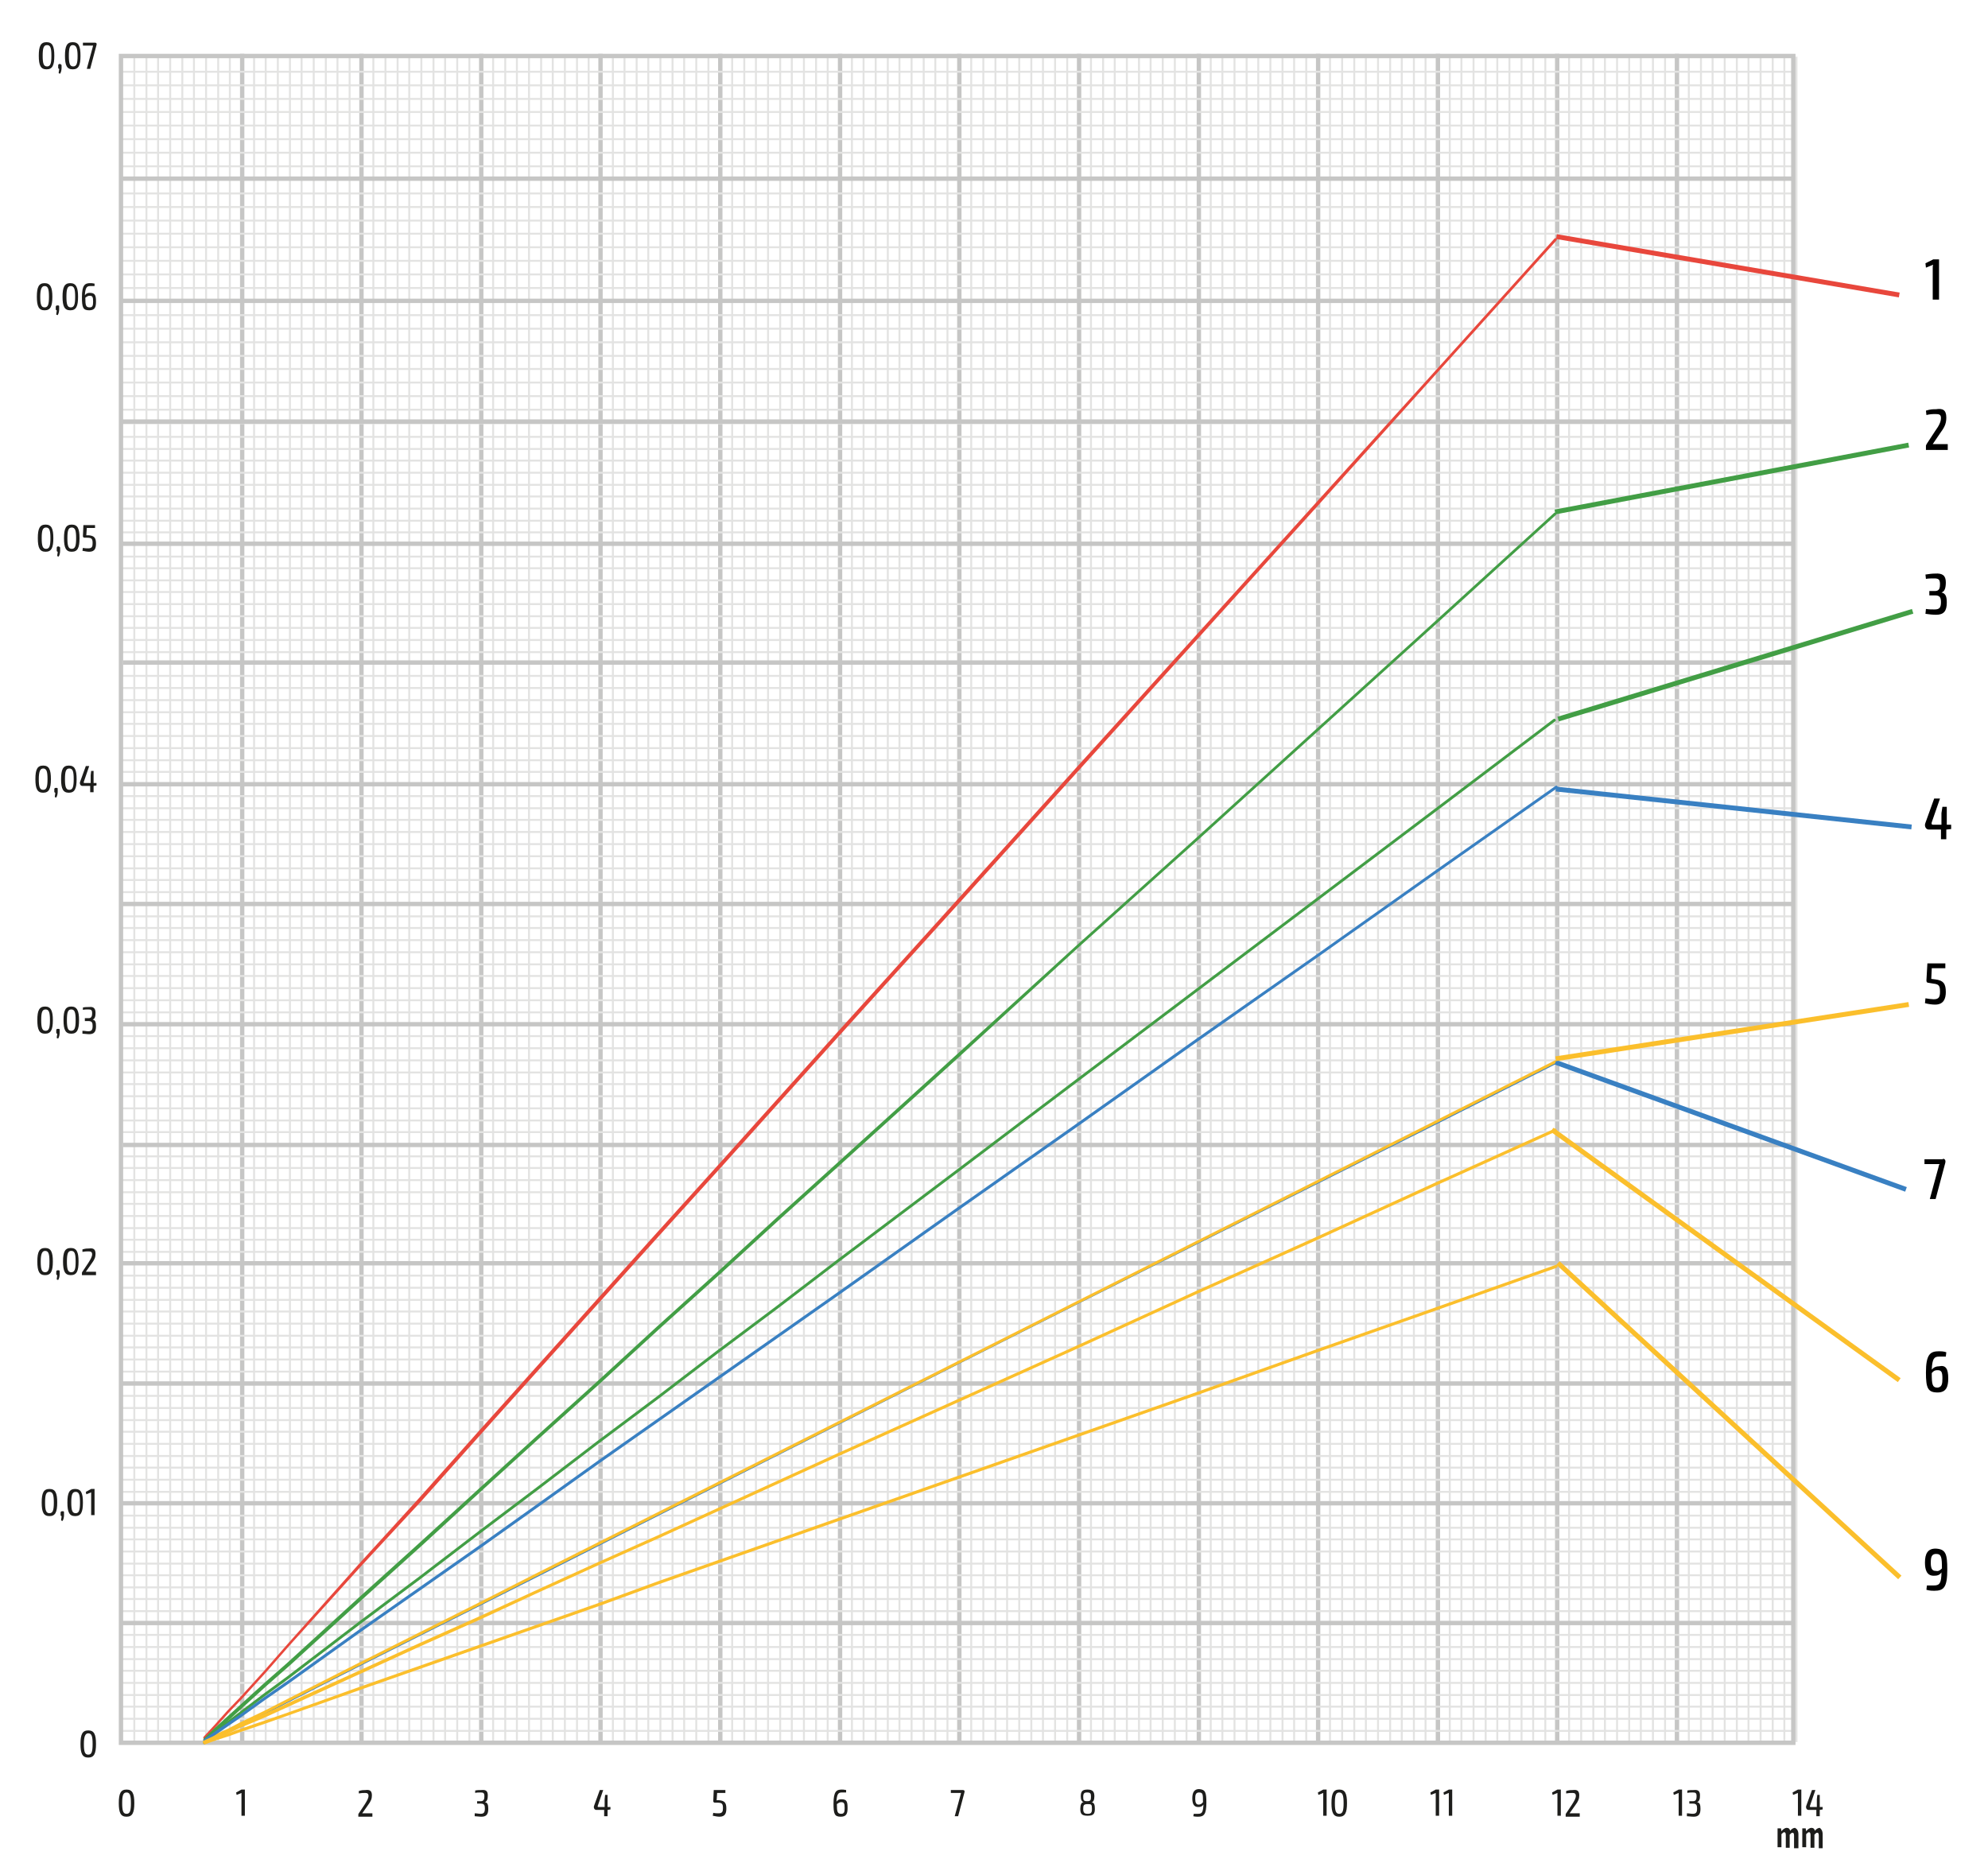 <svg xmlns="http://www.w3.org/2000/svg" viewBox="0 0 410 385"><style type="text/css">.st0{fill:#1D1D1B;}.st1{fill:#E3E3E2;}.st2{fill:#626161;}.st3{fill:none;stroke:#E3E3E2;stroke-width:0.42;stroke-miterlimit:10;}.st4{fill:#C6C6C5;}.st5{fill:none;stroke:#C6C6C5;stroke-width:0.42;stroke-miterlimit:10;}.st6{fill:none;stroke:#C6C6C5;stroke-width:0.535;stroke-miterlimit:10;}.st7{fill:#3980C2;}.st8{fill:#FBBF2C;}.st9{fill:#E8473C;}.st10{fill:#429E45;}</style><g><path d="M398.6,61.7v-6.4c0-0.3,0-0.5,0.1-0.7l-1.5,0.6l-0.1-0.9l1.6-0.8h1.2v8.3H398.6z"></path></g><g><path d="M401.4,86.1c0,1-0.2,1.8-1.1,3l-1.7,2.5c0.3,0,0.7,0,1.1,0h2v1.2h-4.5v-0.8c0-0.2,0.1-0.3,0.2-0.5l1.7-2.6c0.8-1.1,1.2-1.9,1.2-2.7c0-0.7-0.4-0.8-1.1-0.8c-0.6,0-1.1,0-1.9,0.2l-0.1-0.9c0.9-0.3,1.5-0.3,2.1-0.3C400.6,84.2,401.4,84.5,401.4,86.1z"></path></g><g><path d="M401.3,120.1c0,1.1-0.2,1.9-0.9,2.1v0c0.9,0.2,1.1,0.9,1.1,2.1c0,1.7-0.6,2.5-2.2,2.5c-0.7,0-1.5-0.1-2.2-0.2l0.1-1c0.7,0.1,1.2,0.1,1.8,0.1c1,0,1.3-0.4,1.3-1.5c0-0.9-0.2-1.4-1.2-1.4h-1.2v-0.9h1.2c0.9,0,1-0.7,1-1.4c0-1-0.3-1.2-1.2-1.2c-0.6,0-1.3,0-1.7,0.1l-0.1-0.9c0.7-0.1,1.3-0.2,2-0.2C400.6,118.2,401.3,118.7,401.3,120.1z"></path></g><g><path d="M402.3,171l-0.9,0.1h0v2h-1.1v-2h-2.5c-0.6,0-1-0.7-0.7-1.4l1.8-5h1.2l-1.7,4.9c-0.1,0.3,0,0.5,0.2,0.5h1.8v-2.4l0.2-1.3h0.9v3.7h0.9V171z"></path></g><g><path d="M398.4,199.8l-0.1,2.1l0.8,0.1c1.7,0.2,2.2,0.9,2.2,2.6c0,1.3-0.4,2.6-2.2,2.6c-0.6,0-1.4-0.1-2.1-0.3l0.1-1c0.6,0.1,1.3,0.2,1.7,0.2c1.1,0,1.3-0.5,1.3-1.6c0-1.5-0.4-1.5-1.8-1.7l-0.6-0.1c-0.3,0-0.4-0.2-0.4-0.5l0.2-3.5h3.7l0,1H398.4z"></path></g><g><path d="M400.7,239c0.4,0,0.6,0.3,0.5,0.8l-2,7.5H398l1.8-6.6c0-0.2,0.1-0.4,0.2-0.6h-3.1l0-1H400.7z"></path></g><g><path d="M401.8,284.3c0,1.7-0.4,2.9-2.2,2.9c-2,0-2.4-0.9-2.4-4.1c0-3.8,0.9-4.4,2.7-4.4c0.3,0,0.9,0,1.5,0.2l-0.1,0.9c-0.5,0-0.7,0-1.4,0c-1,0-1.4,0.4-1.5,2.7c0.4-0.5,0.9-0.7,1.5-0.7C401.3,281.5,401.8,282.3,401.8,284.3z M400.6,284.3c0-1.3-0.2-1.7-1-1.7c-0.5,0-0.8,0.1-1.2,0.6c0,2.3,0.1,3,1.2,3C400.5,286.1,400.6,285.4,400.6,284.3z"></path></g><g><path d="M401.6,323.7c0,3.7-0.7,4.4-2.7,4.4c-0.3,0-0.9,0-1.6-0.2l0.1-0.9c0.5,0,0.8,0,1.5,0c1.1,0,1.5-0.5,1.5-2.7c-0.4,0.6-0.9,0.7-1.6,0.7c-1.4,0-1.8-1.2-1.8-2.7c0-1.9,0.6-2.9,2.2-2.9C401.3,319.5,401.6,320.5,401.6,323.7z M400.5,323.5c0-2.3-0.1-3-1.2-3c-0.9,0-1.1,0.6-1.1,1.8c0,1.1,0.2,1.7,1,1.7C399.7,324.1,400,324,400.5,323.5z"></path></g><g><path class="st0" d="M370.8,374.6v-4.3c0-0.2,0-0.3,0-0.5l-1,0.4l-0.1-0.5l1.1-0.6h0.7v5.4h-0.7V374.6z"></path><path class="st0" d="M375.9,373.2l-0.6,0.1l0,0v1.3h-0.7v-1.3H373c-0.4,0-0.6-0.4-0.5-0.8l1.2-3.3h0.7l-1.1,3.2c-0.1,0.2,0,0.3,0.1,0.3h1.3v-1.6l0.1-0.9h0.5v2.5h0.6L375.9,373.2L375.9,373.2z"></path></g><g><path class="st0" d="M346.2,374.6v-4.3c0-0.2,0-0.3,0-0.5l-1,0.4l-0.1-0.5l1.1-0.6h0.7v5.4h-0.7V374.6z"></path><path class="st0" d="M350.6,370.3c0,0.7-0.1,1.2-0.6,1.4l0,0c0.6,0.1,0.7,0.6,0.7,1.4c0,1.1-0.4,1.6-1.4,1.6c-0.5,0-1-0.1-1.4-0.1V374c0.5,0,0.8,0.1,1.2,0.1c0.7,0,0.9-0.3,0.9-1.1c0-0.6-0.1-1-0.8-1h-0.8v-0.5h0.8c0.6,0,0.7-0.5,0.7-1c0-0.7-0.2-0.8-0.8-0.8c-0.4,0-0.8,0-1.1,0.1v-0.5c0.4-0.1,0.9-0.1,1.3-0.1C350.2,369.1,350.6,369.4,350.6,370.3z"></path></g><g><path class="st0" d="M321.2,374.6v-4.3c0-0.2,0-0.3,0-0.5l-1,0.4l-0.1-0.5l1.1-0.6h0.7v5.4h-0.7V374.6z"></path><path class="st0" d="M325.7,370.3c0,0.7-0.2,1.2-0.8,2l-1.2,1.7c0.2,0,0.5,0,0.7,0h1.4v0.7h-2.9v-0.4c0-0.1,0-0.2,0.1-0.3l1.2-1.8c0.5-0.8,0.8-1.3,0.8-1.8s-0.3-0.6-0.7-0.6c-0.4,0-0.7,0-1.3,0.1v-0.5c0.6-0.2,1-0.2,1.4-0.2C325.2,369.1,325.7,369.3,325.7,370.3z"></path></g><g><path class="st0" d="M296.1,374.6v-4.3c0-0.2,0-0.3,0-0.5l-1,0.4l-0.1-0.5l1.1-0.6h0.7v5.4h-0.7V374.6z"></path><path class="st0" d="M298.8,374.6v-4.3c0-0.2,0-0.3,0-0.5l-1,0.4l-0.1-0.5l1.1-0.6h0.7v5.4h-0.7V374.6z"></path></g><g><path class="st0" d="M272.9,374.6v-4.3c0-0.2,0-0.3,0-0.5l-1,0.4l-0.1-0.5l1.1-0.6h0.7v5.4h-0.7V374.6z"></path><path class="st0" d="M277.8,371.9c0,2-0.4,2.8-1.6,2.8s-1.6-0.8-1.6-2.8s0.4-2.8,1.6-2.8S277.8,369.9,277.8,371.9z M275.3,371.9c0,1.6,0.2,2.2,0.9,2.2c0.7,0,0.9-0.6,0.9-2.2s-0.2-2.2-0.9-2.2C275.5,369.7,275.3,370.3,275.3,371.9z"></path></g><g><path class="st0" d="M248.8,371.8c0,2.4-0.5,2.9-1.7,2.9c-0.2,0-0.6,0-1-0.1l0.1-0.5c0.3,0,0.5,0,0.9,0c0.8,0,1-0.3,1.1-1.9c-0.3,0.4-0.6,0.5-1.1,0.5c-0.9,0-1.2-0.7-1.2-1.8c0-1.2,0.4-1.9,1.4-1.9C248.6,369.1,248.8,369.7,248.8,371.8z M248.1,371.7c0-1.6,0-2-0.8-2c-0.7,0-0.8,0.5-0.8,1.3s0.2,1.2,0.7,1.2C247.5,372.2,247.8,372.1,248.1,371.7z"></path></g><g><path class="st0" d="M225.7,370.5c0,0.7-0.2,1.2-0.6,1.2l0,0c0.6,0.1,0.7,0.6,0.7,1.4c0,1-0.3,1.4-1.5,1.4s-1.5-0.4-1.5-1.4c0-0.8,0.2-1.4,0.7-1.4l0,0c-0.4-0.1-0.6-0.5-0.6-1.2c0-1,0.3-1.4,1.4-1.4C225.4,369.1,225.7,369.6,225.7,370.5z M223.4,373.1c0,0.7,0.2,1,0.9,1s0.9-0.2,0.9-1c0-0.9-0.1-1-0.8-1C223.5,372.1,223.4,372.3,223.4,373.1z M223.4,370.6c0,0.7,0.1,0.9,0.8,0.9s0.8-0.2,0.8-0.9c0-0.7-0.1-0.9-0.8-0.9C223.6,369.7,223.4,369.9,223.4,370.6z"></path></g><g><path class="st0" d="M198.6,369.2c0.3,0,0.4,0.2,0.3,0.5l-1.3,4.9h-0.7l1.2-4.4c0-0.1,0.1-0.3,0.1-0.4h-2.1v-0.6H198.6z"></path></g><g><path class="st0" d="M174.8,372.9c0,1.1-0.2,1.8-1.4,1.8c-1.3,0-1.5-0.6-1.5-2.7c0-2.5,0.6-2.9,1.7-2.9c0.2,0,0.5,0,0.9,0.1v0.5c-0.3,0-0.5,0-0.9,0c-0.7,0-1,0.3-1.1,1.9c0.3-0.4,0.6-0.5,1-0.5C174.6,371.1,174.8,371.5,174.8,372.9z M174.2,372.9c0-0.9-0.1-1.2-0.7-1.2c-0.3,0-0.5,0.1-0.9,0.4c0,1.6,0.1,2,0.9,2C174.1,374.1,174.2,373.7,174.2,372.9z"></path></g><g><path class="st0" d="M147.9,369.8l-0.1,1.5h0.5c1.1,0.1,1.5,0.5,1.5,1.7c0,0.9-0.2,1.7-1.4,1.7c-0.4,0-0.9-0.1-1.4-0.2l0.1-0.6c0.4,0.1,0.8,0.1,1.1,0.1c0.8,0,0.9-0.4,0.9-1.1c0-1-0.3-1.1-1.3-1.1h-0.4c-0.1,0-0.3-0.1-0.3-0.3l0.1-2.3h2.4v0.6L147.9,369.8L147.9,369.8z"></path></g><g><path class="st0" d="M125.9,373.2l-0.6,0.1l0,0v1.3h-0.7v-1.3H123c-0.4,0-0.6-0.4-0.5-0.8l1.2-3.3h0.7l-1.1,3.2c-0.1,0.2,0,0.3,0.1,0.3h1.3v-1.6l0.1-0.9h0.5v2.5h0.6C125.9,372.7,125.9,373.2,125.9,373.2z"></path></g><g><path class="st0" d="M49.8,374.6v-4.3c0-0.2,0-0.3,0-0.5l-1,0.4l-0.1-0.5l1.1-0.6h0.7v5.4h-0.7V374.6z"></path></g><g><g><g><rect x="27.5" y="11.7" class="st1" width="0.4" height="347.6"></rect></g><g><rect x="30" y="11.7" class="st1" width="0.4" height="347.6"></rect></g><g><rect x="32.4" y="11.7" class="st1" width="0.4" height="347.6"></rect></g><g><rect x="34.9" y="11.7" class="st1" width="0.4" height="347.6"></rect></g><g><rect x="37.4" y="11.7" class="st1" width="0.4" height="347.6"></rect></g><g><rect x="39.8" y="11.7" class="st1" width="0.4" height="347.6"></rect></g><g><rect x="42.3" y="11.7" class="st1" width="0.4" height="347.6"></rect></g><g><rect x="44.8" y="11.7" class="st1" width="0.4" height="347.6"></rect></g><g><rect x="47.2" y="11.7" class="st1" width="0.4" height="347.6"></rect></g><g><rect x="49.7" y="11.7" class="st1" width="0.4" height="347.6"></rect></g><g><rect x="52.2" y="11.7" class="st1" width="0.4" height="347.6"></rect></g><g><rect x="54.6" y="11.7" class="st1" width="0.4" height="347.6"></rect></g><g><rect x="57.1" y="11.7" class="st1" width="0.4" height="347.6"></rect></g><g><rect x="59.6" y="11.7" class="st1" width="0.4" height="347.6"></rect></g><g><rect x="62" y="11.7" class="st1" width="0.4" height="347.6"></rect></g><g><rect x="64.5" y="11.7" class="st1" width="0.4" height="347.6"></rect></g><g><rect x="67" y="11.7" class="st1" width="0.4" height="347.6"></rect></g><g><rect x="69.4" y="11.7" class="st1" width="0.4" height="347.6"></rect></g><g><rect x="71.9" y="11.7" class="st1" width="0.4" height="347.6"></rect></g><g><rect x="74.4" y="11.7" class="st1" width="0.4" height="347.6"></rect></g><g><rect x="76.8" y="11.7" class="st1" width="0.4" height="347.6"></rect></g><g><rect x="79.3" y="11.7" class="st1" width="0.4" height="347.6"></rect></g><g><rect x="81.8" y="11.7" class="st1" width="0.4" height="347.6"></rect></g><g><rect x="84.2" y="11.7" class="st1" width="0.4" height="347.6"></rect></g><g><rect x="86.7" y="11.7" class="st1" width="0.4" height="347.6"></rect></g><g><rect x="89.2" y="11.7" class="st1" width="0.4" height="347.6"></rect></g><g><rect x="91.6" y="11.7" class="st1" width="0.4" height="347.6"></rect></g><g><rect x="94.1" y="11.7" class="st1" width="0.4" height="347.6"></rect></g><g><rect x="96.6" y="11.7" class="st1" width="0.4" height="347.6"></rect></g><g><rect x="99" y="11.7" class="st1" width="0.4" height="347.6"></rect></g><g><rect x="101.5" y="11.7" class="st1" width="0.4" height="347.6"></rect></g><g><rect x="104" y="11.7" class="st1" width="0.4" height="347.6"></rect></g><g><rect x="106.4" y="11.7" class="st1" width="0.4" height="347.6"></rect></g><g><rect x="108.9" y="11.7" class="st1" width="0.4" height="347.6"></rect></g><g><rect x="111.4" y="11.7" class="st1" width="0.4" height="347.6"></rect></g><g><rect x="113.8" y="11.7" class="st1" width="0.4" height="347.6"></rect></g><g><rect x="116.3" y="11.7" class="st1" width="0.4" height="347.6"></rect></g><g><rect x="118.8" y="11.7" class="st1" width="0.4" height="347.6"></rect></g><g><rect x="121.2" y="11.7" class="st1" width="0.4" height="347.6"></rect></g><g><rect x="123.7" y="11.7" class="st1" width="0.4" height="347.6"></rect></g><g><rect x="126.2" y="11.7" class="st1" width="0.4" height="347.6"></rect></g><g><rect x="128.6" y="11.7" class="st1" width="0.4" height="347.6"></rect></g><g><rect x="131.1" y="11.7" class="st1" width="0.4" height="347.6"></rect></g><g><rect x="133.5" y="11.7" class="st1" width="0.4" height="347.6"></rect></g><g><rect x="136" y="11.7" class="st1" width="0.4" height="347.6"></rect></g><g><rect x="138.5" y="11.7" class="st1" width="0.4" height="347.6"></rect></g><g><rect x="140.9" y="11.7" class="st1" width="0.4" height="347.6"></rect></g><g><rect x="143.4" y="11.7" class="st1" width="0.4" height="347.6"></rect></g><g><rect x="145.9" y="11.7" class="st1" width="0.4" height="347.6"></rect></g><g><rect x="148.3" y="11.7" class="st1" width="0.4" height="347.6"></rect></g><g><rect x="150.8" y="11.7" class="st1" width="0.4" height="347.6"></rect></g><g><rect x="153.3" y="11.7" class="st1" width="0.4" height="347.6"></rect></g><g><rect x="155.7" y="11.7" class="st1" width="0.4" height="347.6"></rect></g><g><rect x="158.2" y="11.7" class="st1" width="0.4" height="347.6"></rect></g><g><rect x="160.7" y="11.7" class="st1" width="0.4" height="347.6"></rect></g><g><rect x="163.1" y="11.7" class="st1" width="0.4" height="347.6"></rect></g><g><rect x="165.6" y="11.7" class="st1" width="0.4" height="347.6"></rect></g><g><rect x="168.1" y="11.7" class="st1" width="0.4" height="347.6"></rect></g><g><rect x="170.5" y="11.7" class="st1" width="0.4" height="347.6"></rect></g><g><rect x="173" y="11.7" class="st1" width="0.4" height="347.6"></rect></g><g><rect x="175.5" y="11.7" class="st1" width="0.4" height="347.6"></rect></g><g><rect x="177.9" y="11.7" class="st1" width="0.4" height="347.6"></rect></g><g><rect x="180.4" y="11.7" class="st1" width="0.4" height="347.6"></rect></g><g><rect x="182.9" y="11.7" class="st1" width="0.4" height="347.6"></rect></g><g><rect x="185.3" y="11.7" class="st1" width="0.4" height="347.6"></rect></g><g><rect x="187.8" y="11.7" class="st1" width="0.4" height="347.6"></rect></g><g><rect x="190.3" y="11.7" class="st1" width="0.4" height="347.6"></rect></g><g><rect x="192.7" y="11.7" class="st1" width="0.4" height="347.6"></rect></g><g><rect x="195.2" y="11.7" class="st1" width="0.4" height="347.6"></rect></g><g><rect x="197.7" y="11.7" class="st1" width="0.4" height="347.6"></rect></g><g><rect x="200.1" y="11.7" class="st1" width="0.4" height="347.6"></rect></g><g><rect x="202.6" y="11.7" class="st1" width="0.4" height="347.6"></rect></g><g><rect x="205.1" y="11.7" class="st1" width="0.4" height="347.6"></rect></g><g><rect x="207.5" y="11.7" class="st1" width="0.4" height="347.6"></rect></g><g><rect x="210" y="11.7" class="st1" width="0.4" height="347.6"></rect></g><g><rect x="212.5" y="11.7" class="st1" width="0.4" height="347.6"></rect></g><g><rect x="214.9" y="11.7" class="st1" width="0.4" height="347.6"></rect></g><g><rect x="217.4" y="11.7" class="st1" width="0.4" height="347.6"></rect></g><g><rect x="219.9" y="11.7" class="st1" width="0.4" height="347.6"></rect></g><g><rect x="222.3" y="11.7" class="st1" width="0.4" height="347.6"></rect></g><g><rect x="224.8" y="11.7" class="st1" width="0.4" height="347.6"></rect></g><g><rect x="227.3" y="11.7" class="st1" width="0.4" height="347.6"></rect></g><g><rect x="229.7" y="11.7" class="st1" width="0.4" height="347.6"></rect></g><g><rect x="232.2" y="11.7" class="st1" width="0.4" height="347.6"></rect></g><g><rect x="234.7" y="11.7" class="st1" width="0.4" height="347.6"></rect></g><g><rect x="237.1" y="11.7" class="st1" width="0.4" height="347.6"></rect></g><g><rect x="239.6" y="11.7" class="st1" width="0.4" height="347.6"></rect></g><g><rect x="242.1" y="11.7" class="st1" width="0.4" height="347.6"></rect></g><g><rect x="244.5" y="11.7" class="st1" width="0.4" height="347.6"></rect></g><g><rect x="247" y="11.7" class="st1" width="0.4" height="347.6"></rect></g><g><rect x="249.5" y="11.7" class="st1" width="0.4" height="347.6"></rect></g><g><rect x="251.9" y="11.7" class="st1" width="0.4" height="347.6"></rect></g><g><rect x="254.4" y="11.7" class="st1" width="0.4" height="347.6"></rect></g><g><rect x="256.9" y="11.7" class="st1" width="0.4" height="347.6"></rect></g><g><rect x="259.3" y="11.7" class="st1" width="0.4" height="347.6"></rect></g><g><rect x="261.8" y="11.7" class="st1" width="0.4" height="347.6"></rect></g><g><rect x="264.3" y="11.7" class="st1" width="0.4" height="347.6"></rect></g><g><rect x="266.7" y="11.7" class="st1" width="0.4" height="347.6"></rect></g><g><rect x="269.2" y="11.7" class="st1" width="0.4" height="347.6"></rect></g><g><rect x="271.7" y="11.7" class="st1" width="0.4" height="347.6"></rect></g><g><rect x="274.1" y="11.7" class="st1" width="0.4" height="347.6"></rect></g><g><rect x="276.6" y="11.7" class="st1" width="0.4" height="347.6"></rect></g><g><rect x="279.1" y="11.7" class="st1" width="0.4" height="347.6"></rect></g><g><rect x="281.5" y="11.7" class="st1" width="0.4" height="347.6"></rect></g><g><rect x="284" y="11.7" class="st1" width="0.4" height="347.6"></rect></g><g><rect x="286.5" y="11.7" class="st1" width="0.4" height="347.6"></rect></g><g><rect x="288.9" y="11.7" class="st1" width="0.4" height="347.6"></rect></g><g><rect x="291.4" y="11.7" class="st1" width="0.4" height="347.6"></rect></g><g><rect x="293.8" y="11.7" class="st1" width="0.4" height="347.6"></rect></g><g><rect x="296.3" y="11.7" class="st1" width="0.4" height="347.6"></rect></g><g><rect x="298.8" y="11.7" class="st1" width="0.4" height="347.6"></rect></g><g><rect x="301.2" y="11.7" class="st1" width="0.4" height="347.6"></rect></g><g><rect x="303.7" y="11.7" class="st1" width="0.4" height="347.6"></rect></g><g><rect x="306.2" y="11.7" class="st1" width="0.4" height="347.6"></rect></g><g><rect x="308.6" y="11.7" class="st1" width="0.4" height="347.6"></rect></g><g><rect x="311.1" y="11.7" class="st1" width="0.4" height="347.6"></rect></g><g><rect x="313.6" y="11.7" class="st1" width="0.4" height="347.6"></rect></g><g><rect x="316" y="11.7" class="st1" width="0.4" height="347.6"></rect></g><g><rect x="318.5" y="11.7" class="st1" width="0.4" height="347.6"></rect></g><g><rect x="321" y="11.7" class="st1" width="0.4" height="347.6"></rect></g><g><rect x="323.4" y="11.7" class="st1" width="0.4" height="347.6"></rect></g><g><rect x="325.9" y="11.7" class="st1" width="0.4" height="347.6"></rect></g><g><rect x="328.4" y="11.7" class="st1" width="0.4" height="347.6"></rect></g><g><rect x="330.8" y="11.7" class="st1" width="0.4" height="347.6"></rect></g><g><rect x="333.3" y="11.7" class="st1" width="0.4" height="347.6"></rect></g><g><rect x="335.8" y="11.7" class="st1" width="0.4" height="347.6"></rect></g><g><rect x="338.2" y="11.7" class="st1" width="0.4" height="347.6"></rect></g><g><rect x="340.7" y="11.7" class="st1" width="0.4" height="347.6"></rect></g><g><rect x="343.2" y="11.7" class="st1" width="0.4" height="347.6"></rect></g><g><rect x="345.6" y="11.7" class="st1" width="0.4" height="347.6"></rect></g><g><rect x="348.1" y="11.7" class="st1" width="0.4" height="347.6"></rect></g><g><rect x="350.6" y="11.7" class="st1" width="0.4" height="347.6"></rect></g><g><rect x="353" y="11.7" class="st1" width="0.4" height="347.6"></rect></g><g><rect x="355.5" y="11.7" class="st1" width="0.4" height="347.6"></rect></g><g><rect x="358" y="11.7" class="st1" width="0.4" height="347.6"></rect></g><g><rect x="360.4" y="11.7" class="st1" width="0.4" height="347.6"></rect></g><g><rect x="362.9" y="11.7" class="st1" width="0.4" height="347.6"></rect></g><g><rect x="365.4" y="11.7" class="st1" width="0.4" height="347.6"></rect></g><g><rect x="367.8" y="11.7" class="st1" width="0.4" height="347.6"></rect></g><g><rect x="370.3" y="11.7" class="st1" width="0.4" height="347.6"></rect></g><g><g><path class="st2" d="M375.4,359.3"></path></g><g><path class="st3" d="M375.4,359.3"></path></g><g><path class="st2" d="M369.7,87.2"></path></g></g><g><path class="st3" d="M369.7,87.2"></path></g><g><rect x="49.5" y="11.1" class="st4" width="0.9" height="348.2"></rect></g><g><rect x="74.1" y="11.1" class="st4" width="0.9" height="348.2"></rect></g><g><rect x="98.8" y="11.1" class="st4" width="0.9" height="348.2"></rect></g><g><rect x="123.4" y="11.1" class="st4" width="0.9" height="348.2"></rect></g><g><rect x="148.1" y="11.1" class="st4" width="0.9" height="348.2"></rect></g><g><rect x="172.8" y="11.1" class="st4" width="0.9" height="348.2"></rect></g><g><rect x="197.4" y="11.1" class="st4" width="0.9" height="348.2"></rect></g><g><rect x="222.1" y="11.1" class="st4" width="0.9" height="348.2"></rect></g><g><rect x="246.8" y="11.1" class="st4" width="0.9" height="348.2"></rect></g><g><rect x="271.4" y="11.1" class="st4" width="0.9" height="348.2"></rect></g><g><rect x="296.1" y="11.1" class="st4" width="0.9" height="348.2"></rect></g><g><rect x="320.7" y="11.1" class="st4" width="0.9" height="348.2"></rect></g><g><rect x="345.4" y="11.1" class="st4" width="0.9" height="348.2"></rect></g><g><rect x="25.2" y="61.6" class="st4" width="344.7" height="0.9"></rect></g><g><rect x="25.2" y="36.4" class="st4" width="344.7" height="0.9"></rect></g><g><rect x="24.9" y="309.9" class="st1" width="344.7" height="0.4"></rect></g><g><g><path class="st2" d="M25.2,359.3"></path></g></g><g><path class="st5" d="M25.2,359.3"></path></g><g><g><path class="st2" d="M369.5,87.2"></path></g></g><g><path class="st3" d="M369.5,87.2"></path></g><g><rect x="24.9" y="332.1" class="st1" width="344.7" height="0.4"></rect></g><g><rect x="24.9" y="329.6" class="st1" width="344.7" height="0.4"></rect></g><g><rect x="24.9" y="327.2" class="st1" width="344.7" height="0.4"></rect></g><g><rect x="24.9" y="324.7" class="st1" width="344.7" height="0.4"></rect></g><g><rect x="24.9" y="322.3" class="st1" width="344.7" height="0.4"></rect></g><g><rect x="24.9" y="319.8" class="st1" width="344.7" height="0.4"></rect></g><g><rect x="24.9" y="317.3" class="st1" width="344.7" height="0.4"></rect></g><g><rect x="24.9" y="314.9" class="st1" width="344.7" height="0.4"></rect></g><g><rect x="24.9" y="312.4" class="st1" width="344.7" height="0.4"></rect></g><g><rect x="24.9" y="307.5" class="st1" width="344.7" height="0.4"></rect></g><g><rect x="24.9" y="305" class="st1" width="344.7" height="0.4"></rect></g><g><rect x="24.9" y="302.5" class="st1" width="344.7" height="0.4"></rect></g><g><rect x="24.9" y="300.1" class="st1" width="344.7" height="0.4"></rect></g><g><rect x="24.9" y="297.6" class="st1" width="344.7" height="0.4"></rect></g><g><rect x="24.9" y="295.1" class="st1" width="344.7" height="0.4"></rect></g><g><rect x="24.9" y="292.7" class="st1" width="344.7" height="0.4"></rect></g><g><rect x="24.9" y="290.2" class="st1" width="344.7" height="0.4"></rect></g><g><rect x="24.9" y="287.7" class="st1" width="344.7" height="0.4"></rect></g><g><rect x="24.9" y="285.3" class="st1" width="344.7" height="0.4"></rect></g><g><rect x="24.9" y="356.8" class="st1" width="344.7" height="0.4"></rect></g><g><rect x="24.9" y="354.3" class="st1" width="344.7" height="0.4"></rect></g><g><rect x="24.9" y="351.8" class="st1" width="344.7" height="0.4"></rect></g><g><rect x="24.9" y="349.4" class="st1" width="344.7" height="0.4"></rect></g><g><rect x="24.9" y="346.9" class="st1" width="344.7" height="0.4"></rect></g><g><rect x="24.9" y="344.4" class="st1" width="344.7" height="0.4"></rect></g><g><rect x="24.9" y="342" class="st1" width="344.7" height="0.4"></rect></g><g><rect x="24.9" y="339.5" class="st1" width="344.7" height="0.4"></rect></g><g><rect x="24.9" y="337" class="st1" width="344.7" height="0.4"></rect></g><g><rect x="25.2" y="282.7" class="st1" width="344.7" height="0.4"></rect></g><g><rect x="25.2" y="280.2" class="st1" width="344.7" height="0.4"></rect></g><g><rect x="25.2" y="277.7" class="st1" width="344.7" height="0.4"></rect></g><g><rect x="25.2" y="275.3" class="st1" width="344.7" height="0.4"></rect></g><g><rect x="25.2" y="272.8" class="st1" width="344.7" height="0.4"></rect></g><g><rect x="25.2" y="270.3" class="st1" width="344.7" height="0.4"></rect></g><g><rect x="25.2" y="267.9" class="st1" width="344.7" height="0.4"></rect></g><g><rect x="25.2" y="265.4" class="st1" width="344.7" height="0.4"></rect></g><g><rect x="25.2" y="262.9" class="st1" width="344.7" height="0.4"></rect></g><g><rect x="25.2" y="260.5" class="st1" width="344.7" height="0.4"></rect></g><g><rect x="25.2" y="258" class="st1" width="344.7" height="0.4"></rect></g><g><rect x="25.2" y="255.5" class="st1" width="344.7" height="0.4"></rect></g><g><rect x="25.2" y="253.1" class="st1" width="344.7" height="0.4"></rect></g><g><rect x="25.2" y="250.6" class="st1" width="344.7" height="0.4"></rect></g><g><rect x="25.2" y="248.1" class="st1" width="344.7" height="0.4"></rect></g><g><rect x="25.2" y="245.7" class="st1" width="344.7" height="0.4"></rect></g><g><rect x="25.2" y="243.2" class="st1" width="344.7" height="0.4"></rect></g><g><rect x="25.2" y="240.7" class="st1" width="344.7" height="0.4"></rect></g><g><rect x="25.2" y="238.3" class="st1" width="344.7" height="0.4"></rect></g><g><rect x="25.2" y="233.3" class="st1" width="344.7" height="0.4"></rect></g><g><rect x="25.2" y="230.9" class="st1" width="344.7" height="0.4"></rect></g><g><rect x="25.2" y="228.4" class="st1" width="344.7" height="0.4"></rect></g><g><rect x="25.2" y="225.9" class="st1" width="344.7" height="0.4"></rect></g><g><rect x="25.2" y="223.4" class="st1" width="344.7" height="0.4"></rect></g><g><rect x="25.2" y="221" class="st1" width="344.7" height="0.4"></rect></g><g><rect x="25.2" y="218.5" class="st1" width="344.7" height="0.4"></rect></g><g><rect x="25.2" y="216" class="st1" width="344.7" height="0.4"></rect></g><g><rect x="25.2" y="213.5" class="st1" width="344.7" height="0.4"></rect></g><g><rect x="25.2" y="208.6" class="st1" width="344.7" height="0.4"></rect></g><g><rect x="25.2" y="206.1" class="st1" width="344.7" height="0.4"></rect></g><g><rect x="25.2" y="203.6" class="st1" width="344.7" height="0.4"></rect></g><g><rect x="25.2" y="201.1" class="st1" width="344.7" height="0.4"></rect></g><g><rect x="25.2" y="198.7" class="st1" width="344.7" height="0.4"></rect></g><g><rect x="25.2" y="196.2" class="st1" width="344.7" height="0.4"></rect></g><g><rect x="25.2" y="193.7" class="st1" width="344.7" height="0.4"></rect></g><g><rect x="25.2" y="191.2" class="st1" width="344.7" height="0.4"></rect></g><g><rect x="25.2" y="188.8" class="st1" width="344.7" height="0.4"></rect></g><g><rect x="25.2" y="183.8" class="st1" width="344.7" height="0.4"></rect></g><g><rect x="25.2" y="181.3" class="st1" width="344.7" height="0.4"></rect></g><g><rect x="25.2" y="178.9" class="st1" width="344.7" height="0.4"></rect></g><g><rect x="25.2" y="176.4" class="st1" width="344.7" height="0.4"></rect></g><g><rect x="25.2" y="173.9" class="st1" width="344.7" height="0.4"></rect></g><g><rect x="25.2" y="171.4" class="st1" width="344.7" height="0.4"></rect></g><g><rect x="25.2" y="168.9" class="st1" width="344.7" height="0.4"></rect></g><g><rect x="25.2" y="166.5" class="st1" width="344.7" height="0.4"></rect></g><g><rect x="25.2" y="164" class="st1" width="344.7" height="0.4"></rect></g><g><rect x="25.2" y="159" class="st1" width="344.7" height="0.4"></rect></g><g><rect x="25.2" y="156.6" class="st1" width="344.7" height="0.4"></rect></g><g><rect x="25.2" y="154.1" class="st1" width="344.7" height="0.4"></rect></g><g><rect x="25.2" y="151.6" class="st1" width="344.7" height="0.4"></rect></g><g><rect x="25.2" y="149.1" class="st1" width="344.7" height="0.4"></rect></g><g><rect x="25.2" y="146.7" class="st1" width="344.7" height="0.4"></rect></g><g><rect x="25.2" y="144.2" class="st1" width="344.7" height="0.4"></rect></g><g><rect x="25.2" y="141.7" class="st1" width="344.7" height="0.4"></rect></g><g><rect x="25.2" y="139.2" class="st1" width="344.7" height="0.4"></rect></g><g><rect x="25.2" y="134.3" class="st1" width="344.7" height="0.4"></rect></g><g><rect x="25.2" y="131.8" class="st1" width="344.7" height="0.4"></rect></g><g><rect x="25.2" y="129.3" class="st1" width="344.7" height="0.4"></rect></g><g><rect x="25.2" y="126.9" class="st1" width="344.7" height="0.4"></rect></g><g><rect x="25.2" y="124.4" class="st1" width="344.7" height="0.4"></rect></g><g><rect x="25.2" y="121.9" class="st1" width="344.7" height="0.4"></rect></g><g><rect x="25.2" y="119.5" class="st1" width="344.7" height="0.4"></rect></g><g><rect x="25.2" y="117" class="st1" width="344.7" height="0.4"></rect></g><g><rect x="25.2" y="114.6" class="st1" width="344.7" height="0.4"></rect></g><g><rect x="25.2" y="109.6" class="st1" width="344.7" height="0.4"></rect></g><g><rect x="25.2" y="107.2" class="st1" width="344.7" height="0.4"></rect></g><g><rect x="25.2" y="104.7" class="st1" width="344.7" height="0.4"></rect></g><g><rect x="25.2" y="102.2" class="st1" width="344.7" height="0.4"></rect></g><g><rect x="25.2" y="99.8" class="st1" width="344.7" height="0.4"></rect></g><g><rect x="25.2" y="97.3" class="st1" width="344.7" height="0.4"></rect></g><g><rect x="25.2" y="94.8" class="st1" width="344.7" height="0.4"></rect></g><g><rect x="25.2" y="92.4" class="st1" width="344.7" height="0.4"></rect></g><g><rect x="25.2" y="89.9" class="st1" width="344.7" height="0.4"></rect></g><g><rect x="25.2" y="87.1" class="st1" width="344.7" height="0.4"></rect></g><g><rect x="25.2" y="84.3" class="st1" width="344.7" height="0.4"></rect></g><g><rect x="25.2" y="81.5" class="st1" width="344.7" height="0.4"></rect></g><g><rect x="25.2" y="78.7" class="st1" width="344.7" height="0.4"></rect></g><g><rect x="25.2" y="75.9" class="st1" width="344.7" height="0.4"></rect></g><g><rect x="25.2" y="73.2" class="st1" width="344.7" height="0.4"></rect></g><g><rect x="25.2" y="70.4" class="st1" width="344.7" height="0.4"></rect></g><g><rect x="25.2" y="67.6" class="st1" width="344.7" height="0.4"></rect></g><g><rect x="25.2" y="64.8" class="st1" width="344.7" height="0.4"></rect></g><g><rect x="25.2" y="59.2" class="st1" width="344.7" height="0.4"></rect></g><g><rect x="25.2" y="56.4" class="st1" width="344.7" height="0.4"></rect></g><g><rect x="25.2" y="53.6" class="st1" width="344.7" height="0.4"></rect></g><g><rect x="25.2" y="50.8" class="st1" width="344.7" height="0.4"></rect></g><g><rect x="25.2" y="48" class="st1" width="344.7" height="0.4"></rect></g><g><rect x="25.2" y="45.3" class="st1" width="344.7" height="0.4"></rect></g><g><rect x="25.2" y="42.5" class="st1" width="344.7" height="0.4"></rect></g><g><rect x="25.2" y="39.7" class="st1" width="344.7" height="0.4"></rect></g><g><rect x="25.2" y="34.1" class="st1" width="344.7" height="0.4"></rect></g><g><rect x="25.2" y="31.3" class="st1" width="344.7" height="0.4"></rect></g><g><rect x="25.2" y="28.5" class="st1" width="344.7" height="0.4"></rect></g><g><rect x="25.2" y="25.7" class="st1" width="344.7" height="0.4"></rect></g><g><rect x="25.2" y="22.9" class="st1" width="344.7" height="0.4"></rect></g><g><rect x="25.2" y="20.2" class="st1" width="344.7" height="0.4"></rect></g><g><rect x="25.2" y="17.4" class="st1" width="344.7" height="0.4"></rect></g><g><rect x="25.2" y="14.6" class="st1" width="344.7" height="0.4"></rect></g><g><rect x="25.2" y="260.5" class="st4" width="344.7" height="0.4"></rect></g><g><rect x="25.4" y="235.7" class="st4" width="344.1" height="0.9"></rect></g><g><rect x="25.4" y="136.2" class="st4" width="344.1" height="0.9"></rect></g><g><rect x="25.2" y="111.7" class="st4" width="344.7" height="0.9"></rect></g><g><rect x="25.2" y="86.5" class="st4" width="344.7" height="0.9"></rect></g><g><rect x="25.2" y="284.9" class="st4" width="344.7" height="0.9"></rect></g><g><rect x="25.2" y="210.8" class="st4" width="344.7" height="0.9"></rect></g><g><rect x="25.2" y="186" class="st4" width="344.7" height="0.9"></rect></g><g><rect x="24.9" y="334.3" class="st4" width="344.7" height="0.9"></rect></g><g><rect x="25.2" y="309.6" class="st4" width="344.7" height="0.9"></rect></g><g><rect x="25.2" y="260.1" class="st4" width="344.7" height="0.9"></rect></g><g><rect x="25.2" y="161.3" class="st4" width="344.7" height="0.9"></rect></g><g><path class="st4" d="M370.4,359.9H24.5V11.1h345.8v348.8H370.4z M25.4,359h344V12h-344C25.4,12,25.4,359,25.4,359z"></path></g><g><g><path class="st2" d="M31.6,352"></path></g></g><g><path class="st6" d="M31.6,352"></path></g><g><path class="st7" d="M42.2,359.8c-0.1,0-0.2-0.1-0.3-0.2s0-0.3,0.1-0.4l2.4-1.3l2.5-1.1l2.5-1.3l5-2.4l4.9-2.5l14.8-7.5l24.7-12.4l12.2-6.2l86.4-43.5l24.6-12.4l74.1-37.3l24.6-12.4c0.1-0.1,0.3,0,0.4,0.1s0,0.3-0.1,0.4l-24.6,12.4L222.2,269l-24.6,12.4L111.3,325L99,331.2l-24.7,12.4l-19.7,10l-5,2.4l-2.5,1.3l-2.5,1.1l-2.4,1.3C42.2,359.8,42.2,359.8,42.2,359.8z"></path></g><g><path class="st8" d="M42.2,359.6c-0.1,0-0.2-0.1-0.3-0.2s0-0.3,0.1-0.4l2.4-1.3l2.5-1.1l2.5-1.3l5-2.4l4.9-2.5l14.8-7.5l24.7-12.4l12.2-6.2l86.4-43.5l24.6-12.4l74.1-37.3l24.6-12.4c0.1-0.1,0.3,0,0.4,0.1s0,0.3-0.1,0.4l-24.6,12.4l-74.1,37.3l-24.6,12.4l-86.4,43.5L99.1,331l-24.7,12.4l-19.7,10l-5,2.4l-2.5,1.3l-2.5,1.1l-2.4,1.3C42.3,359.6,42.3,359.6,42.2,359.6z"></path></g><g><path class="st8" d="M42.2,359.8c-0.1,0-0.2-0.1-0.3-0.2c-0.1-0.2,0-0.3,0.2-0.4l2.4-0.9l2.5-0.8l2.5-0.9l5-1.7l4.9-1.7l14.8-5.3l49.3-17.3l12.3-4.5l111-39l24.7-8.8l24.7-8.7l24.6-8.7c0.2-0.1,0.3,0,0.4,0.2s0,0.3-0.2,0.4l-24.6,8.7l-24.7,8.7l-24.7,8.8l-111,39l-12.3,4.5l-49.3,17.3l-19.7,7l-5,1.7l-2.5,0.9l-2.5,0.8L42.2,359.8C42.3,359.8,42.3,359.8,42.2,359.8z"></path></g><g><path class="st9" d="M42.2,358.7c-0.1,0-0.1,0-0.2-0.1c-0.1-0.1-0.1-0.3,0-0.4l2.4-2.6l2.5-2.8l2.5-2.6l5-5.5l4.9-5.6L74,322.6L86.4,309l12.3-13.8l12.2-13.6l24.7-27.5l12.3-13.6l24.7-27.5l24.7-27.3l24.6-27.3l49.4-54.6L296,76.5l24.6-27.3c0.1-0.1,0.3-0.1,0.4,0s0.1,0.3,0,0.4l-24.6,27.3l-24.7,27.5L222.4,159l-24.6,27.3l-24.7,27.3l-24.7,27.5l-12.3,13.6l-24.7,27.5l-12.2,13.6l-12.3,13.8L74.5,323l-14.8,16.4l-4.9,5.6l-5,5.5l-2.5,2.6l-2.5,2.8l-2.4,2.6C42.4,358.6,42.3,358.7,42.2,358.7z"></path></g><g><path class="st10" d="M42.2,359.1c-0.1,0-0.2,0-0.2-0.1c-0.1-0.1-0.1-0.3,0-0.4l2.4-2.3l9.9-9l4.9-4.3L74,329.5l12.3-11.1L98.8,307l12.2-11.1l12.3-11.1l12.3-11.3l12.3-11.1l12.3-11.3l12.3-11.1l24.7-22.4l24.6-22.4l24.7-22.2l49.4-44.8l24.6-22.4c0.1-0.1,0.3-0.1,0.4,0s0.1,0.3,0,0.4l-24.6,22.4l-49.4,44.8l-24.7,22.2L197.8,218l-24.7,22.4l-12.3,11.1l-12.3,11.3l-12.3,11.1l-12.3,11.3l-12.3,11.1l-12.2,11.1l-12.3,11.3l-12.3,11.1L60,343.3l-4.9,4.3l-9.9,9l-2.4,2.3C42.4,359,42.3,359.1,42.2,359.1z"></path></g><g><path class="st10" d="M42.2,359.2c-0.1,0-0.2,0-0.2-0.1c-0.1-0.1-0.1-0.3,0.1-0.4l2.4-1.9l9.9-7.5l4.9-3.6l14.8-11.3l12.3-9.2l12.3-9.4l12.2-9.2l12.3-9.4l12.3-9.2l12.3-9.4l12.3-9.2l12.3-9.4l24.7-18.6l24.6-18.6l74.1-55.9l24.6-18.6c0.1-0.1,0.3-0.1,0.4,0.1c0.1,0.1,0.1,0.3-0.1,0.4l-24.6,18.6L222,223.3l-24.6,18.6l-24.7,18.6l-12.3,9.4l-12.3,9.2l-12.3,9.4l-12.3,9.2l-12.3,9.4L99,316.3l-12.3,9.4l-12.3,9.2l-14.8,11.3l-4.9,3.6l-9.9,7.5l-2.4,1.9C42.4,359.2,42.3,359.2,42.2,359.2z"></path></g><g><path class="st7" d="M42.2,359.2c-0.1,0-0.2,0-0.2-0.1c-0.1-0.1-0.1-0.3,0.1-0.4l2.4-1.7l5-3.4l5-3.6l4.9-3.4L74.2,336l24.7-17.3l12.2-8.7l12.3-8.8l49.4-34.7l24.7-17.5l24.6-17.3l24.7-17.5l24.7-17.3l24.7-17.5l24.6-17.3c0.1-0.1,0.3-0.1,0.4,0.1c0.1,0.1,0.1,0.3-0.1,0.4l-24.6,17.3l-24.7,17.5L247,214.8l-24.7,17.5l-24.6,17.3L173,267.1l-49.4,34.7l-12.3,8.8l-12.2,8.7l-24.7,17.3l-14.8,10.6l-4.9,3.4l-5,3.6l-7.4,5.1C42.3,359.2,42.3,359.2,42.2,359.2z"></path></g><g><path class="st8" d="M42.2,359.6c-0.1,0-0.2-0.1-0.3-0.2s0-0.3,0.1-0.4l2.4-1.1l5-2.3l5-2.1l4.9-2.2l27.2-12.4l12.3-5.5l12.2-5.6l12.3-5.6l12.3-5.5l37-16.9l49.3-22.2l24.7-11.3l24.7-11.1l24.7-11.3l24.6-11.1c0.2-0.1,0.3,0,0.4,0.2s0,0.3-0.2,0.4l-24.6,11.1l-24.7,11.3l-24.5,11l-24.7,11.3L173,300.3l-37,16.9l-12.3,5.5l-12.3,5.6L99.1,334l-12.3,5.5l-32.1,14.7l-5,2.1l-7.3,3.4C42.3,359.6,42.3,359.6,42.2,359.6z"></path></g><g><path class="st0" d="M11.2,11.5c0,2-0.4,2.8-1.6,2.8S8,13.5,8,11.5s0.4-2.8,1.6-2.8S11.2,9.5,11.2,11.5z M8.8,11.5c0,1.6,0.2,2.2,0.9,2.2s0.9-0.6,0.9-2.2s-0.2-2.2-0.9-2.2S8.8,9.9,8.8,11.5z"></path><path class="st0" d="M12.5,13.3c0.2,0,0.2,0.1,0.2,0.3V14c0,0.4-0.1,0.9-0.3,1.2l-0.3-0.1c0-0.3,0.1-0.6,0.1-0.9c-0.1,0-0.2-0.1-0.2-0.2v-0.5c0-0.2,0.1-0.3,0.3-0.3h0.2V13.3z"></path><path class="st0" d="M16.6,11.5c0,2-0.4,2.8-1.6,2.8s-1.6-0.8-1.6-2.8s0.4-2.8,1.6-2.8S16.6,9.5,16.6,11.5z M14.2,11.5c0,1.6,0.2,2.2,0.9,2.2s0.9-0.6,0.9-2.2s-0.3-2.2-1-2.2C14.4,9.3,14.2,9.9,14.2,11.5z"></path><path class="st0" d="M19.6,8.8c0.3,0,0.4,0.2,0.3,0.5l-1.3,4.9h-0.7l1.2-4.4c0-0.1,0.1-0.3,0.1-0.4h-2.1V8.8H19.6z"></path></g><g><path class="st0" d="M10.8,61.2c0,2-0.4,2.8-1.6,2.8s-1.6-0.8-1.6-2.8s0.4-2.8,1.6-2.8S10.8,59.3,10.8,61.2z M8.3,61.2c0,1.6,0.2,2.2,0.9,2.2s0.9-0.6,0.9-2.2S9.9,59,9.2,59C8.6,59,8.3,59.6,8.3,61.2z"></path><path class="st0" d="M12,63c0.2,0,0.2,0.1,0.2,0.3v0.5c0,0.4-0.1,0.9-0.3,1.2l-0.3-0.1c0-0.3,0.1-0.6,0.1-0.9c-0.1,0-0.2-0.1-0.2-0.2v-0.5c0-0.2,0.1-0.3,0.3-0.3H12z"></path><path class="st0" d="M16.1,61.2c0,2-0.4,2.8-1.6,2.8s-1.6-0.8-1.6-2.8s0.4-2.8,1.6-2.8S16.1,59.3,16.1,61.2z M13.7,61.2c0,1.6,0.2,2.2,0.9,2.2s0.9-0.6,0.9-2.2S15.3,59,14.6,59C13.9,59,13.7,59.6,13.7,61.2z"></path><path class="st0" d="M19.8,62.2c0,1.1-0.2,1.8-1.4,1.8c-1.3,0-1.5-0.6-1.5-2.7c0-2.5,0.6-2.9,1.7-2.9c0.2,0,0.5,0,0.9,0.1V59c-0.3,0-0.5,0-0.9,0c-0.7,0-1,0.3-1.1,1.9c0.3-0.4,0.6-0.5,1-0.5C19.6,60.4,19.8,60.9,19.8,62.2z M19.2,62.2c0-0.9-0.1-1.2-0.7-1.2c-0.3,0-0.5,0.1-0.9,0.4c0,1.6,0.1,2,0.9,2C19.1,63.4,19.2,63,19.2,62.2z"></path></g><g><path class="st0" d="M11,111c0,2-0.4,2.8-1.6,2.8S7.8,113,7.8,111s0.4-2.8,1.6-2.8S11,109,11,111z M8.6,111c0,1.6,0.2,2.2,0.9,2.2s0.9-0.6,0.9-2.2s-0.2-2.2-0.9-2.2S8.6,109.4,8.6,111z"></path><path class="st0" d="M12.2,112.8c0.2,0,0.2,0.1,0.2,0.3v0.5c0,0.4-0.1,0.9-0.3,1.2l-0.3-0.1c0-0.3,0.1-0.6,0.1-0.9c-0.1,0-0.2-0.1-0.2-0.2V113c0-0.2,0.1-0.3,0.3-0.3h0.2V112.8z"></path><path class="st0" d="M16.4,111c0,2-0.4,2.8-1.6,2.8s-1.6-0.8-1.6-2.8s0.4-2.8,1.6-2.8S16.4,109,16.4,111z M13.9,111c0,1.6,0.2,2.2,0.9,2.2s0.9-0.6,0.9-2.2s-0.2-2.2-0.9-2.2C14.1,108.8,13.9,109.4,13.9,111z"></path><path class="st0" d="M17.9,108.9l-0.1,1.5h0.5c1.1,0.1,1.5,0.5,1.5,1.7c0,0.9-0.2,1.7-1.4,1.7c-0.4,0-0.9-0.1-1.4-0.2l0.1-0.6c0.4,0.1,0.8,0.1,1.1,0.1c0.8,0,0.9-0.4,0.9-1.1c0-1-0.3-1.1-1.3-1.1h-0.4c-0.1,0-0.3-0.1-0.3-0.3l0.1-2.3h2.4v0.6C19.6,108.9,17.9,108.9,17.9,108.9z"></path></g><g><path class="st0" d="M10.5,160.7c0,2-0.4,2.8-1.6,2.8s-1.6-0.8-1.6-2.8s0.4-2.8,1.6-2.8S10.5,158.7,10.5,160.7z M8,160.7c0,1.6,0.2,2.2,0.9,2.2s0.9-0.6,0.9-2.2s-0.2-2.2-0.9-2.2C8.3,158.5,8,159.1,8,160.7z"></path><path class="st0" d="M11.7,162.5c0.2,0,0.2,0.1,0.2,0.3v0.5c0,0.4-0.1,0.9-0.3,1.2l-0.3-0.1c0-0.3,0.1-0.6,0.1-0.9c-0.1,0-0.2-0.1-0.2-0.2v-0.5c0-0.2,0.1-0.3,0.3-0.3H11.7z"></path><path class="st0" d="M15.8,160.7c0,2-0.4,2.8-1.6,2.8s-1.6-0.8-1.6-2.8s0.4-2.8,1.6-2.8S15.8,158.7,15.8,160.7z M13.4,160.7c0,1.6,0.2,2.2,0.9,2.2s0.9-0.6,0.9-2.2s-0.2-2.2-0.9-2.2C13.6,158.5,13.4,159.1,13.4,160.7z"></path><path class="st0" d="M19.9,162l-0.6,0.1l0,0v1.3h-0.7v-1.3H17c-0.4,0-0.6-0.4-0.5-0.8l1.2-3.3h0.7l-1.1,3.2c-0.1,0.2,0,0.3,0.1,0.3h1.3v-1.6l0.1-0.9h0.5v2.5h0.6C19.9,161.5,19.9,162,19.9,162z"></path></g><g><path class="st0" d="M10.9,210.4c0,2-0.4,2.8-1.6,2.8s-1.6-0.8-1.6-2.8s0.4-2.8,1.6-2.8C10.5,207.6,10.9,208.5,10.9,210.4z M8.5,210.4c0,1.6,0.2,2.2,0.9,2.2s0.9-0.6,0.9-2.2c0-1.6-0.2-2.2-0.9-2.2S8.5,208.8,8.5,210.4z"></path><path class="st0" d="M12.1,212.2c0.2,0,0.2,0.1,0.2,0.3v0.5c0,0.4-0.1,0.9-0.3,1.2l-0.3-0.1c0-0.3,0.1-0.6,0.1-0.9c-0.1,0-0.2-0.1-0.2-0.2v-0.5c0-0.2,0.1-0.3,0.3-0.3H12.1z"></path><path class="st0" d="M16.3,210.4c0,2-0.4,2.8-1.6,2.8s-1.6-0.8-1.6-2.8s0.4-2.8,1.6-2.8C15.9,207.6,16.3,208.5,16.3,210.4z M13.8,210.4c0,1.6,0.2,2.2,0.9,2.2s0.9-0.6,0.9-2.2c0-1.6-0.2-2.2-0.9-2.2S13.8,208.8,13.8,210.4z"></path><path class="st0" d="M19.7,208.9c0,0.7-0.1,1.2-0.6,1.4l0,0c0.6,0.1,0.7,0.6,0.7,1.4c0,1.1-0.4,1.6-1.4,1.6c-0.5,0-1-0.1-1.4-0.1v-0.6c0.5,0,0.8,0.1,1.2,0.1c0.7,0,0.9-0.3,0.9-1.1c0-0.6-0.1-1-0.8-1h-0.8V210h0.8c0.6,0,0.7-0.5,0.7-1c0-0.7-0.2-0.8-0.8-0.8c-0.4,0-0.8,0-1.1,0.1v-0.5c0.4-0.1,0.9-0.1,1.3-0.1C19.2,207.6,19.7,207.9,19.7,208.9z"></path></g><g><path class="st0" d="M10.9,260.2c0,2-0.4,2.8-1.6,2.8s-1.6-0.8-1.6-2.8s0.4-2.8,1.6-2.8C10.5,257.4,10.9,258.2,10.9,260.2z M8.4,260.2c0,1.6,0.2,2.2,0.9,2.2s0.9-0.6,0.9-2.2S10,258,9.3,258C8.7,258,8.4,258.6,8.4,260.2z"></path><path class="st0" d="M12.1,262c0.2,0,0.2,0.1,0.2,0.3v0.5c0,0.4-0.1,0.9-0.3,1.2l-0.3-0.1c0-0.3,0.1-0.6,0.1-0.9c-0.1,0-0.2-0.1-0.2-0.2v-0.5c0-0.2,0.1-0.3,0.3-0.3H12.1z"></path><path class="st0" d="M16.2,260.2c0,2-0.4,2.8-1.6,2.8s-1.6-0.8-1.6-2.8s0.4-2.8,1.6-2.8C15.8,257.4,16.2,258.2,16.2,260.2z M13.8,260.2c0,1.6,0.2,2.2,0.9,2.2s0.9-0.6,0.9-2.2s-0.2-2.2-0.9-2.2S13.8,258.6,13.8,260.2z"></path><path class="st0" d="M19.7,258.6c0,0.7-0.2,1.2-0.8,2l-1.2,1.7c0.2,0,0.5,0,0.7,0h1.4v0.7h-2.9v-0.4c0-0.1,0-0.2,0.1-0.3l1.2-1.8c0.5-0.8,0.8-1.3,0.8-1.8s-0.3-0.6-0.7-0.6c-0.4,0-0.7,0-1.3,0.1v-0.5c0.6-0.2,1-0.2,1.4-0.2C19.2,257.4,19.7,257.6,19.7,258.6z"></path></g><g><path class="st0" d="M11.8,309.9c0,2-0.4,2.8-1.6,2.8s-1.6-0.8-1.6-2.8s0.4-2.8,1.6-2.8S11.8,307.9,11.8,309.9z M9.3,309.9c0,1.6,0.2,2.2,0.9,2.2s0.9-0.6,0.9-2.2s-0.2-2.2-0.9-2.2C9.5,307.7,9.3,308.3,9.3,309.9z"></path><path class="st0" d="M13,311.7c0.2,0,0.2,0.1,0.2,0.3v0.5c0,0.4-0.1,0.9-0.3,1.2l-0.3-0.1c0-0.3,0.1-0.6,0.1-0.9c-0.1,0-0.2-0.1-0.2-0.2V312c0-0.2,0.1-0.3,0.3-0.3H13z"></path><path class="st0" d="M17.1,309.9c0,2-0.4,2.8-1.6,2.8s-1.6-0.8-1.6-2.8s0.4-2.8,1.6-2.8S17.1,307.9,17.1,309.9z M14.7,309.9c0,1.6,0.2,2.2,0.9,2.2s0.9-0.6,0.9-2.2s-0.2-2.2-0.9-2.2C14.9,307.7,14.7,308.3,14.7,309.9z"></path><path class="st0" d="M18.8,312.6v-4.3c0-0.2,0-0.3,0-0.5l-1,0.4l-0.1-0.5l1.1-0.6h0.7v5.4h-0.7V312.6z"></path></g><g><path class="st0" d="M19.8,359.7c0,2-0.4,2.8-1.6,2.8s-1.6-0.8-1.6-2.8s0.4-2.8,1.6-2.8C19.4,356.9,19.8,357.7,19.8,359.7z M17.3,359.7c0,1.6,0.2,2.2,0.9,2.2c0.7,0,0.9-0.6,0.9-2.2s-0.2-2.2-0.9-2.2C17.6,357.5,17.3,358.1,17.3,359.7z"></path></g><g><path class="st0" d="M27.7,371.9c0,2-0.4,2.8-1.6,2.8s-1.6-0.8-1.6-2.8s0.4-2.8,1.6-2.8C27.3,369.1,27.7,369.9,27.7,371.9z M25.2,371.9c0,1.6,0.2,2.2,0.9,2.2c0.7,0,0.9-0.6,0.9-2.2s-0.2-2.2-0.9-2.2C25.4,369.7,25.2,370.3,25.2,371.9z"></path></g><g><path class="st0" d="M76.7,370.3c0,0.7-0.2,1.2-0.8,2l-1.2,1.7c0.2,0,0.5,0,0.7,0h1.4v0.7h-2.9v-0.4c0-0.1,0-0.2,0.1-0.3l1.2-1.8c0.5-0.8,0.8-1.3,0.8-1.8s-0.3-0.6-0.7-0.6c-0.4,0-0.7,0-1.3,0.1v-0.5c0.6-0.2,1-0.2,1.4-0.2C76.2,369.1,76.7,369.3,76.7,370.3z"></path></g><g><path class="st0" d="M100.6,370.3c0,0.7-0.1,1.2-0.6,1.4l0,0c0.6,0.1,0.7,0.6,0.7,1.4c0,1.1-0.4,1.6-1.4,1.6c-0.5,0-1-0.1-1.4-0.1V374c0.5,0,0.8,0.1,1.2,0.1c0.7,0,0.9-0.3,0.9-1.1c0-0.6-0.1-1-0.8-1h-0.8v-0.5h0.8c0.6,0,0.7-0.5,0.7-1c0-0.7-0.2-0.8-0.8-0.8c-0.4,0-0.8,0-1.1,0.1v-0.5c0.4-0.1,0.9-0.1,1.3-0.1C100.2,369.1,100.6,369.4,100.6,370.3z"></path></g><g><path class="st0" d="M370.9,378.3v2.9H370v-2.6c0-0.4-0.1-0.6-0.3-0.6c-0.2,0-0.3,0.1-0.6,0.4v2.7h-0.8v-2.6c0-0.4-0.1-0.6-0.3-0.6c-0.2,0-0.3,0.1-0.6,0.4v2.7h-0.8v-3.9h0.7l0.1,0.6c0.3-0.4,0.7-0.7,1.1-0.7s0.6,0.2,0.7,0.6c0.3-0.4,0.7-0.6,1-0.6C370.6,377.2,370.9,377.6,370.9,378.3z"></path><path class="st0" d="M375.9,378.3v2.9h-0.8v-2.6c0-0.4-0.1-0.6-0.3-0.6c-0.2,0-0.3,0.1-0.6,0.4v2.7h-0.8v-2.6c0-0.4-0.1-0.6-0.3-0.6c-0.2,0-0.3,0.1-0.6,0.4v2.7h-0.8v-3.9h0.7l0.1,0.6c0.3-0.4,0.7-0.7,1.1-0.7s0.6,0.2,0.7,0.6c0.3-0.4,0.7-0.6,1-0.6C375.6,377.2,375.9,377.6,375.9,378.3z"></path></g><g><rect x="355.9" y="19" transform="matrix(0.168 -0.986 0.986 0.168 242.393 397.014)" class="st9" width="1" height="71.7"></rect></g><g><rect x="319.9" y="98.3" transform="matrix(0.983 -0.186 0.186 0.983 -12.134 67.976)" class="st10" width="74.2" height="1"></rect></g><g><rect x="319.6" y="136.7" transform="matrix(0.957 -0.291 0.291 0.957 -24.437 110.016)" class="st10" width="76.4" height="1"></rect></g><g><rect x="357" y="129.5" transform="matrix(0.106 -0.994 0.994 0.106 154.258 504.371)" class="st7" width="1" height="73.8"></rect></g><g><rect x="356.5" y="193.7" transform="matrix(0.341 -0.94 0.94 0.341 16.986 488.623)" class="st7" width="1" height="76.9"></rect></g><g><rect x="320.6" y="212.2" transform="matrix(0.988 -0.152 0.152 0.988 -28.24 56.961)" class="st8" width="73.7" height="1"></rect></g><g><rect x="355.4" y="214.8" transform="matrix(0.585 -0.811 0.811 0.585 -62.322 395.979)" class="st8" width="1" height="88.3"></rect></g><g><rect x="356" y="244.8" transform="matrix(0.677 -0.736 0.736 0.677 -100.219 357.149)" class="st8" width="1" height="95.8"></rect></g></g></g></svg>